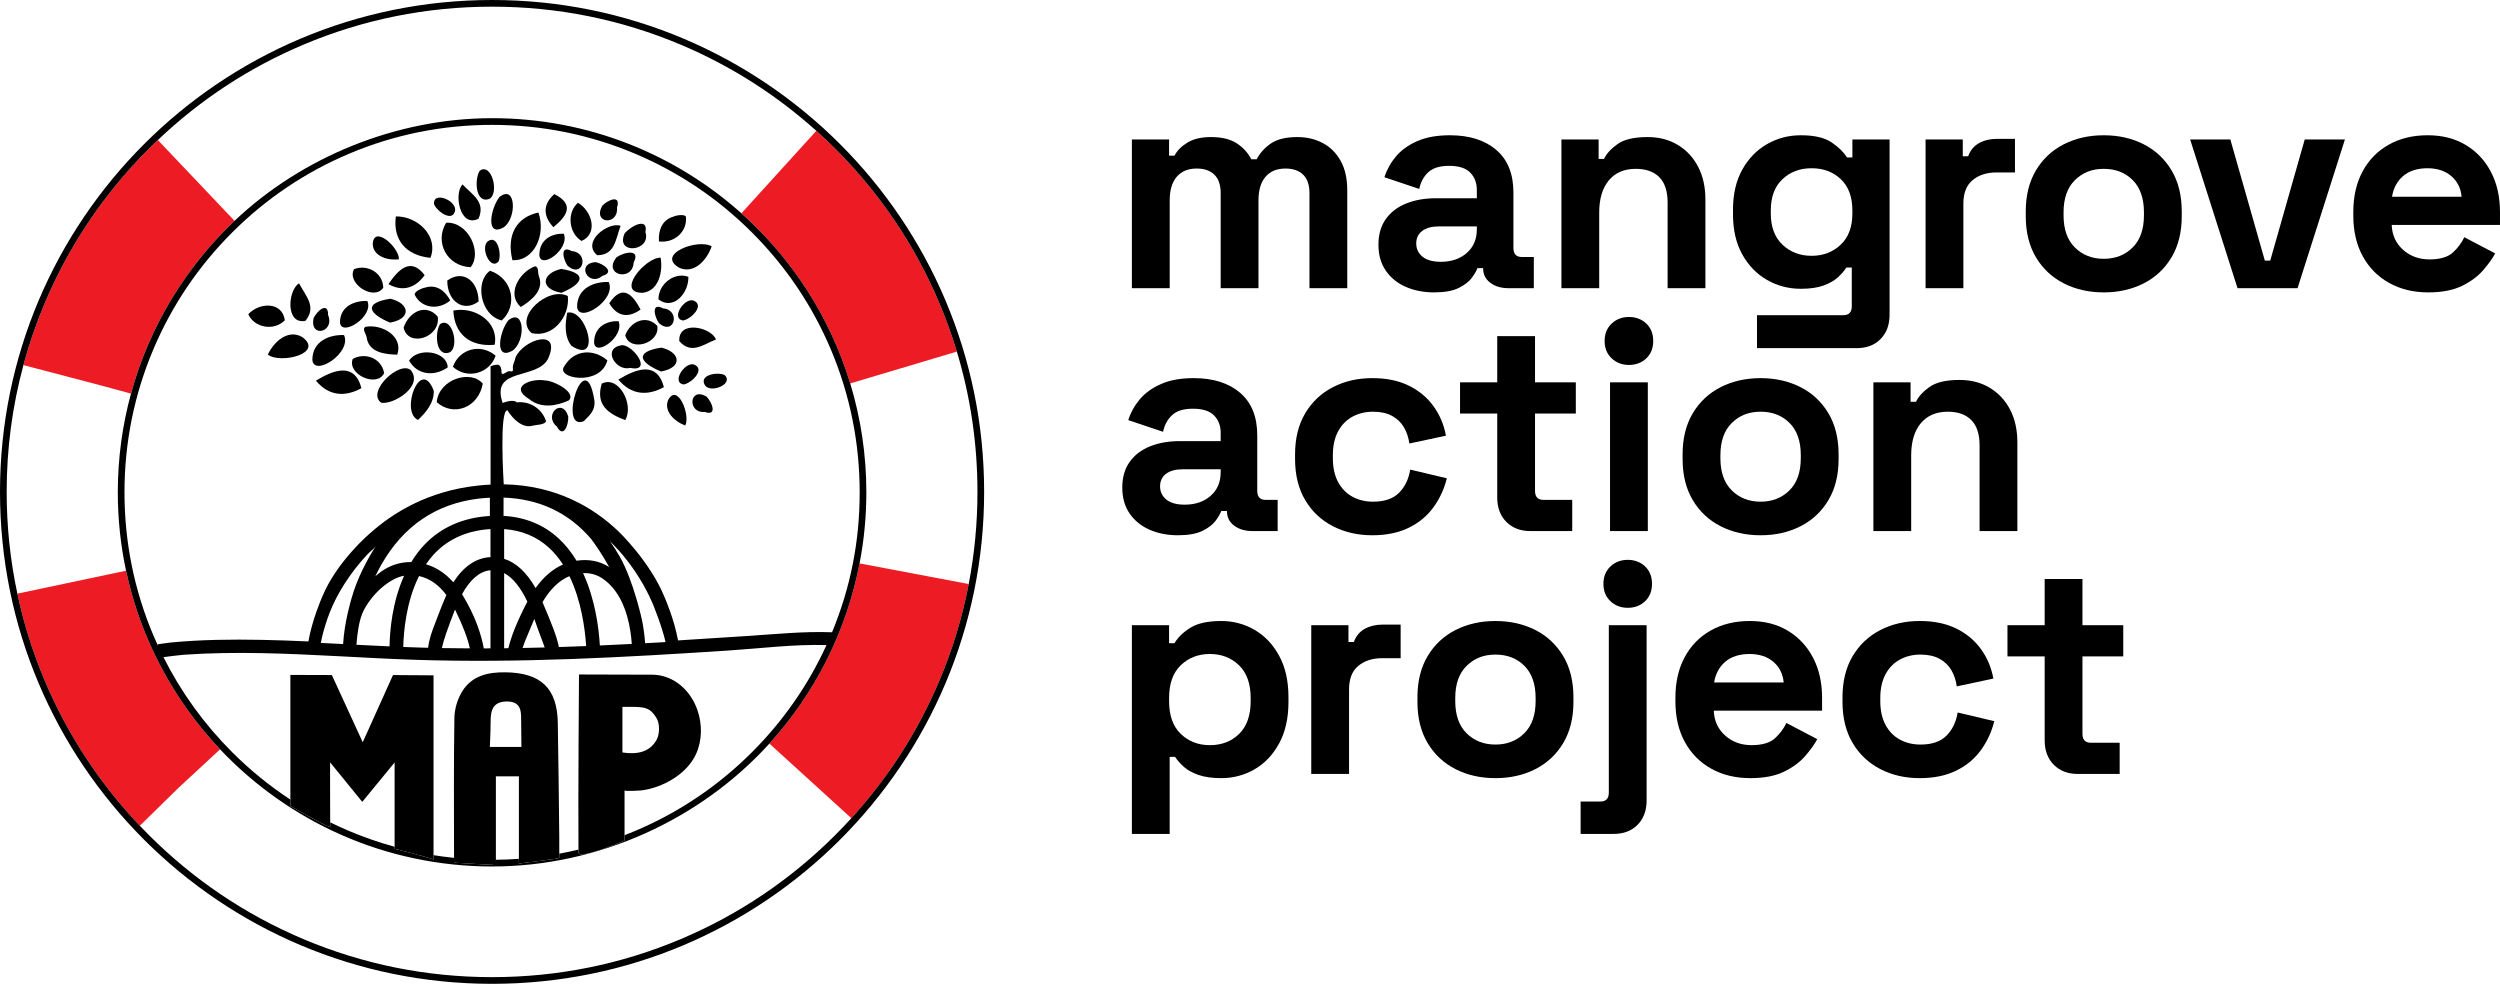 <?xml version="1.0" encoding="UTF-8"?>
<svg xmlns="http://www.w3.org/2000/svg" width="587" height="231" viewBox="0 0 587 231" fill="none">
  <g clip-path="url(#clip0_2_2112)">
    <path d="M180.652 174.597L199.896 192.113C208.582 182.571 215.519 171.742 220.551 159.849C223.662 152.496 225.961 144.902 227.454 137.132L201.826 132.287C198.729 148.386 191.242 162.925 180.651 174.599L180.652 174.597Z" fill="#ED1C24"></path>
    <path d="M51.672 175.941C40.808 164.454 33.014 150.037 29.595 134L4.079 139.388C5.57 146.374 7.716 153.21 10.524 159.849C15.871 172.487 23.37 183.924 32.833 193.888L41.916 184.981L51.67 175.941H51.672Z" fill="#ED1C24"></path>
    <path d="M199.63 90.027L224.667 82.555C223.502 78.698 222.134 74.893 220.551 71.153C214.81 57.586 206.593 45.402 196.126 34.937C195.022 33.833 193.895 32.762 192.754 31.708L184.005 41.333L192.751 31.705C192.393 31.375 192.034 31.045 191.671 30.719L174.081 50.086C185.932 60.678 194.892 74.433 199.632 90.027H199.63Z" fill="#ED1C24"></path>
    <path d="M30.755 92.421C35.044 76.706 43.584 62.745 55.07 51.853L37.061 32.88C36.349 33.557 35.644 34.241 34.948 34.937C24.48 45.4 16.264 57.585 10.524 71.153C8.509 75.916 6.839 80.781 5.5 85.728L23.841 90.546L30.755 92.421Z" fill="#ED1C24"></path>
    <path d="M121.833 202.801V202.77C121.731 202.791 121.723 202.801 121.833 202.801Z" fill="black"></path>
    <path d="M68.178 189.285V189.275C68.122 189.245 68.115 189.244 68.178 189.285Z" fill="black"></path>
    <path d="M101.795 201.815V201.895C101.909 201.895 101.899 201.865 101.795 201.815Z" fill="black"></path>
    <path d="M92.655 199.333V199.318C92.609 199.311 92.603 199.314 92.655 199.333Z" fill="black"></path>
    <path d="M174.081 50.086C158.537 36.197 138.027 27.747 115.538 27.747C93.05 27.747 70.825 36.914 55.072 51.853C43.586 62.745 35.047 76.706 30.757 92.421C28.741 99.806 27.659 107.576 27.659 115.6C27.659 121.911 28.331 128.066 29.595 133.999C33.014 150.035 40.808 164.452 51.672 175.939C67.693 192.878 90.379 203.45 115.538 203.45C140.697 203.45 164.574 192.319 180.652 174.596C191.244 162.921 198.731 148.383 201.828 132.284C202.867 126.88 203.419 121.305 203.419 115.6C203.419 106.704 202.092 98.119 199.632 90.027C194.894 74.433 185.933 60.678 174.081 50.086ZM176.569 176.611C168.641 184.536 159.411 190.757 149.134 195.103C148.307 195.454 147.474 195.785 146.639 196.108V197.304C148.094 196.792 135.851 202.14 135.83 200.149C135.828 199.934 135.827 199.712 135.823 199.486C134.332 199.845 132.83 200.165 131.319 200.444C131.319 200.807 131.319 201.13 131.319 201.378C132.142 201.581 122.792 202.579 121.834 202.768V202.8C121.723 202.8 121.731 202.787 121.834 202.768V201.656C120.047 201.784 118.248 201.854 116.443 201.871L116.474 203.121C116.474 203.121 106.129 202.541 106.608 202.541C106.608 202.173 106.608 201.798 106.608 201.427C104.995 201.262 103.391 201.048 101.795 200.793V201.814C101.9 201.864 101.91 201.894 101.795 201.894V201.814C100.927 201.392 93.244 199.404 92.657 199.316V199.332C92.605 199.312 92.61 199.309 92.657 199.316V198.818C89.021 197.82 85.445 196.584 81.943 195.103C80.449 194.472 78.981 193.796 77.531 193.085C77.534 193.465 77.538 193.819 77.543 194.133C77.55 194.617 68.861 189.629 68.181 189.273V189.283C68.117 189.243 68.123 189.243 68.181 189.273V187.747C63.283 184.529 58.709 180.811 54.507 176.609C47.922 170.025 42.515 162.538 38.379 154.301C39.407 154.163 42.022 153.815 43.176 153.734C49.273 153.31 55.388 153.241 61.496 153.357C73.489 153.586 85.455 154.527 97.442 154.921C122.034 155.73 146.626 154.341 171.16 152.734C178.578 152.248 186.403 151.24 194.06 151.465C189.778 160.826 183.906 169.276 176.57 176.609L176.569 176.611ZM112.3 117.084C113.147 116.987 114.043 116.914 115.024 116.86V121.147C108.808 121.519 103.683 123.746 99.781 127.769C98.587 129.005 97.51 130.423 96.566 131.975C94.531 131.949 92.576 132.423 90.775 133.41C89.85 133.92 88.959 134.564 88.112 135.337C88.546 134.417 89.006 133.525 89.492 132.667C94.645 123.553 102.318 118.311 112.298 117.087V117.082L112.3 117.084ZM98.385 135.266C98.517 135.293 98.635 135.321 98.753 135.351C101.045 135.93 103.082 137.397 104.808 139.714L103.747 142.236C101.844 147.249 100.925 149.093 100.514 152.094C99.976 152.08 99.436 152.071 98.897 152.055C97.493 152.016 96.09 151.963 94.685 151.908C94.772 148.337 95.361 141.29 98.385 135.264V135.266ZM91.463 151.771C88.874 151.654 86.287 151.526 83.698 151.391C83.776 150.106 83.936 148.81 84.135 147.596C84.337 146.378 84.615 145.172 85.077 144.028C85.537 142.891 86.222 141.835 86.95 140.867C88.376 138.966 90.195 137.265 92.261 136.144L92.376 136.083C93.189 135.637 94.015 135.339 94.881 135.182C92.114 141.339 91.534 147.95 91.463 151.771ZM106.838 143.113C108.826 147.223 109.827 149.96 110.324 152.236C108.136 152.227 105.947 152.21 103.759 152.17C104.113 150.393 104.985 147.905 106.838 143.113ZM108.489 139.513C110.426 136 112.67 134.113 115.165 133.893V152.232C114.64 152.236 114.118 152.243 113.593 152.243C113.04 149.19 111.69 144.699 108.487 139.513H108.489ZM106.443 136.725C104.582 134.62 102.426 133.2 100.016 132.494C100.675 131.53 101.386 130.645 102.141 129.864C105.443 126.453 109.824 124.558 115.165 124.226V130.808C111.786 130.985 108.857 132.971 106.443 136.727V136.725ZM82.54 140.497C82.401 140.954 80.866 146.084 80.562 151.226C78.817 151.134 77.07 151.043 75.326 150.957C75.675 149.117 76.194 147.31 76.787 145.541C77.616 143.078 78.656 140.834 79.96 138.605C81.345 136.239 82.938 134.002 84.703 131.926C85.255 131.277 85.825 130.642 86.412 130.025C86.962 129.447 87.827 128.866 88.252 128.196C86.271 131.31 83.856 135.736 82.54 140.497ZM148.022 148.294C148.163 149.238 148.276 150.219 148.342 151.196C145.843 151.326 143.345 151.446 140.846 151.556C140.601 147.423 139.744 140.688 136.907 134.575C138.586 134.498 140.072 134.905 141.433 135.811C145.458 138.485 147.324 143.608 148.022 148.292V148.294ZM143.209 127.085C143.961 127.811 144.69 128.569 145.394 129.359C145.486 129.463 146.29 130.397 146.373 130.498C150.339 135.28 152.533 140.001 153.323 141.896C153.323 141.896 155.403 146.933 156.271 150.759C154.672 150.853 153.073 150.943 151.474 151.03C151.356 149.214 151.09 147.407 150.79 145.814C150.79 145.814 148.825 136.515 145.513 130.682C144.796 129.418 144.025 128.22 143.209 127.085ZM123.822 141.259C121.327 146.064 120.016 149.488 119.361 152.196C119.031 152.201 118.703 152.208 118.373 152.212V134.564C120.374 135.613 122.204 137.862 123.822 141.259ZM118.373 131.211V124.23C122.501 124.525 126.032 125.99 128.878 128.587C130.092 129.692 131.203 131.025 132.187 132.553C129.779 133.605 127.621 135.458 125.754 138.074C123.662 134.4 121.181 132.096 118.373 131.211ZM125.459 145.329C126.728 149.021 127.487 150.766 127.894 152.026C126.162 152.073 124.431 152.111 122.7 152.144C123.232 150.459 124.095 148.699 125.459 145.329ZM127.378 141.382C129.182 138.317 131.307 136.265 133.7 135.281C136.509 141.061 137.368 147.707 137.625 151.696C135.492 151.783 133.358 151.858 131.224 151.925C130.75 149.485 129.612 146.633 127.38 141.384L127.378 141.382ZM135.368 131.655C134.123 129.593 132.687 127.809 131.092 126.354C127.597 123.169 123.272 121.413 118.233 121.13V116.834C126.662 117.136 133.563 120.41 138.825 126.58C139.697 127.746 141.385 130.13 143.031 133.138C140.782 131.72 138.207 131.223 135.367 131.655H135.368ZM195.364 148.457C188.848 148.211 182.224 148.881 175.81 149.308C170.276 149.676 164.741 150.035 159.206 150.37C158.289 145.38 156.207 140.591 156.018 140.164C152.578 131.78 145.222 124.77 145.222 124.77C139.527 119.323 130.762 113.946 118.28 113.717C118.28 113.717 117.156 96.184 119.153 96.344C120.421 98.397 122.686 100.587 124.947 99.971C125.982 99.707 127.769 99.786 128.227 98.937C127.234 95.805 124.2 94.129 121.363 94.481C120.981 94.021 119.676 93.945 118.028 94.627C115.087 86.084 126.154 89.316 128.708 84.192C131.969 76.818 122.799 79.696 121.013 84.004C120.891 84.909 120.252 85.636 120.45 86.707C120.45 87.142 120.323 87.274 119.854 87.186C119.021 86.783 117.637 88.967 117.741 86.922C117.483 85.752 117.316 85.238 115.186 85.988V113.784C114.205 113.831 113.224 113.907 112.166 114.017C100.576 115.27 92.301 120.349 86.855 125.242C86.855 125.242 79.078 131.784 75.638 140.166C75.447 140.601 73.301 145.538 72.409 150.611C68.773 150.446 65.135 150.308 61.496 150.238C54.377 150.103 47.222 150.176 40.129 150.858C39.12 150.955 37.023 151.286 37.023 151.286L37.186 151.828C36.782 150.955 36.386 150.077 36.011 149.188C31.51 138.551 29.229 127.252 29.229 115.603C29.229 103.955 31.51 92.655 36.011 82.019C40.358 71.745 46.581 62.516 54.509 54.592C62.437 46.667 71.667 40.446 81.944 36.1C92.584 31.601 103.888 29.32 115.54 29.32C127.192 29.32 138.495 31.601 149.135 36.1C159.412 40.446 168.644 46.667 176.57 54.592C184.498 62.518 190.721 71.745 195.069 82.019C199.569 92.655 201.851 103.955 201.851 115.603C201.851 127.252 199.665 138.036 195.366 148.459L195.364 148.457Z" fill="black"></path>
    <path d="M115.538 0C51.728 0 0 51.711 0 115.501C0 179.291 51.728 231.002 115.538 231.002C179.348 231.002 231.076 179.291 231.076 115.501C231.076 51.711 179.347 0 115.538 0ZM220.551 159.847C215.519 171.74 208.582 182.571 199.896 192.111C198.673 193.453 197.416 194.772 196.126 196.061C185.66 206.526 173.471 214.741 159.9 220.478C145.85 226.419 130.925 229.431 115.538 229.431C100.151 229.431 85.226 226.419 71.176 220.478C57.605 214.74 45.416 206.524 34.948 196.061C34.231 195.345 33.528 194.619 32.831 193.887C23.369 183.922 15.87 172.485 10.522 159.847C7.713 153.208 5.567 146.373 4.077 139.386C2.413 131.593 1.566 123.61 1.566 115.499C1.566 105.333 2.891 95.37 5.499 85.726C6.838 80.779 8.506 75.914 10.522 71.151C16.262 57.585 24.48 45.4 34.946 34.935C35.643 34.239 36.347 33.555 37.059 32.878C47.043 23.391 58.504 15.875 71.174 10.518C85.224 4.577 100.149 1.566 115.536 1.566C130.923 1.566 145.848 4.577 159.898 10.518C171.587 15.462 182.248 22.245 191.669 30.717C192.032 31.044 192.391 31.372 192.749 31.703C192.749 31.703 192.753 31.707 192.754 31.707C193.895 32.76 195.022 33.831 196.126 34.935C206.594 45.398 214.812 57.583 220.551 71.151C222.132 74.892 223.501 78.696 224.667 82.553C227.878 93.178 229.506 104.213 229.506 115.499C229.506 122.829 228.814 130.053 227.454 137.128C225.961 144.901 223.66 152.495 220.551 159.845V159.847Z" fill="black"></path>
    <path d="M160.506 90.281C162.374 89.979 165.727 86.7 162.946 85.579C160.721 84.957 157.603 89.84 160.506 90.281Z" fill="black"></path>
    <path d="M161.635 65.003C158.515 63.785 154.622 66.534 154.598 70.283C158.032 72.965 161.709 68.933 161.635 65.003Z" fill="black"></path>
    <path d="M155.688 72.411C152.917 70.892 153.558 74.244 154.728 75.895C158.412 78.964 159.838 72.731 155.688 72.411Z" fill="black"></path>
    <path d="M160.372 75.256C162.241 74.954 165.593 71.675 162.812 70.554C160.588 69.933 157.469 74.815 160.372 75.256Z" fill="black"></path>
    <path d="M130.152 45.58C127.668 47.771 127.279 50.47 129.93 53.337C132.66 51.123 135.339 48.135 130.152 45.58Z" fill="black"></path>
    <path d="M154.332 76.516C151.823 73.823 148.047 75.395 146.807 78.71C147.814 82.742 154.99 80.712 154.332 76.516Z" fill="black"></path>
    <path d="M151.549 54.504C152.257 50.963 148.255 52.926 146.663 54.806C144.378 59.919 152.993 59.058 151.549 54.504Z" fill="black"></path>
    <path d="M144.871 48.731C145.862 45.65 142.779 46.853 141.397 48.323C139.077 52.596 145.255 53.02 144.871 48.731Z" fill="black"></path>
    <path d="M159.504 62.88C163.02 64.439 166.038 60.988 167.094 57.838C163.894 55.941 153.877 59.694 159.504 62.88Z" fill="black"></path>
    <path d="M136.545 56.578C140.522 54.867 139.02 49.543 135.707 47.622C133.111 49.798 133.431 54.667 136.545 56.578Z" fill="black"></path>
    <path d="M161.072 51.124C161.171 50.135 158.761 50.534 158.14 50.859C155.363 51.631 154.549 54.235 154.723 56.694C158.442 57.123 161.288 54.356 161.072 51.124Z" fill="black"></path>
    <path d="M145.229 75.407C142.621 75.305 139.501 76.594 139.49 80.422C139.745 83.954 146.708 79.011 145.229 75.407Z" fill="black"></path>
    <path d="M147.923 86.377C153.238 87.498 148.918 81.277 146.189 81.036C141.143 81.602 144.57 87.287 147.923 86.377Z" fill="black"></path>
    <path d="M135.502 72.043C135.834 76.141 144.843 70.403 142.928 66.215C139.558 66.093 135.512 67.595 135.502 72.043Z" fill="black"></path>
    <path d="M132.375 54.879C129.767 54.776 126.649 56.066 126.636 59.893C126.893 63.425 133.854 58.482 132.375 54.879Z" fill="black"></path>
    <path d="M141.428 64.781C144.46 63.943 141.789 61.936 139.844 61.551C135.123 61.895 138.174 67.47 141.428 64.781Z" fill="black"></path>
    <path d="M159.499 80.102C162.333 83.273 164.953 80.965 168.118 79.705C166.972 76.794 159.202 75.093 159.499 80.102Z" fill="black"></path>
    <path d="M144.78 60.398C141.358 64.552 148.534 66.336 148.797 61.586C150.467 58.446 146.644 59.096 144.78 60.398Z" fill="black"></path>
    <path d="M126.51 64.781C126.235 64.057 126.556 62.592 125.614 62.533C121.947 63.859 118.844 69.091 122.285 72.082V72.088C124.805 70.504 127.85 68.134 126.511 64.783L126.51 64.781Z" fill="black"></path>
    <path d="M131.795 68.752C136.841 66.678 138.157 64.141 131.755 63.146C127.232 64.182 126.616 67.817 131.795 68.752Z" fill="black"></path>
    <path d="M150.898 68.747C154.693 68.313 155.688 63.781 155.117 60.495C151.432 60.471 144.484 68.832 150.898 68.747Z" fill="black"></path>
    <path d="M134.175 81.206C141.381 85.835 137.691 72.272 133.174 73.43C132.708 75.98 132.434 78.945 134.175 81.206Z" fill="black"></path>
    <path d="M142.608 84.617C139.389 81.838 134.826 82.062 132.55 85.919C130.14 88.866 140.99 90.85 142.608 84.617Z" fill="black"></path>
    <path d="M134.252 58.958C131.481 57.439 132.121 60.791 133.292 62.441C136.976 65.51 138.402 59.277 134.252 58.958Z" fill="black"></path>
    <path d="M150.408 72.682C148.738 69.535 146.322 66.317 143.051 71.205C144.739 74.098 147.248 74.93 150.408 72.682Z" fill="black"></path>
    <path d="M140.226 59.93C144.399 59.876 144.498 56.312 145.71 53.033C142.852 51.961 136.433 56.807 140.226 59.93Z" fill="black"></path>
    <path d="M115.073 63.569C111.487 65.987 112.68 74.01 117.807 75.246C121.638 71.75 120.433 65.409 115.073 63.569Z" fill="black"></path>
    <path d="M106.337 86.118C109.631 89.139 114.904 87.776 116.378 83.527C112.909 80.543 107.886 81.857 106.337 86.118Z" fill="black"></path>
    <path d="M133.326 69.513C128.704 67.162 120.528 74.437 124.811 78.21C129.736 79.398 133.833 74.432 133.326 69.513Z" fill="black"></path>
    <path d="M119.346 75.215C117.314 77.735 115.946 84.719 120.266 82.381C123.49 80.26 123.252 72.116 119.346 75.215Z" fill="black"></path>
    <path d="M102.542 94.422C106.391 97.895 112.303 95.828 113.361 90.083C110.577 86.719 103.054 88.995 102.542 94.422Z" fill="black"></path>
    <path d="M80.771 78.669C77.4 78.549 73.355 80.049 73.344 84.497C73.676 88.595 82.686 82.857 80.771 78.669Z" fill="black"></path>
    <path d="M74.174 89.373C77.178 93.002 81.001 93.273 84.866 91.14C83.184 84.836 78.161 86.981 74.174 89.373Z" fill="black"></path>
    <path d="M98.149 98.6C99.996 96.847 101.931 94.643 101.846 91.753C98.755 83.576 93.864 96.724 98.149 98.6Z" fill="black"></path>
    <path d="M96.507 86.974C93.951 84.466 85.896 91.983 89.511 94.558C92.299 95.089 99.429 90.779 96.507 86.974Z" fill="black"></path>
    <path d="M71.723 75.332C74.388 72.005 71.839 69.618 70.221 66.532C67.583 68.088 66.962 76.291 71.723 75.332Z" fill="black"></path>
    <path d="M90.197 87.625C89.591 84.015 85.634 82.682 82.818 84.28C81.462 87.873 88.464 91.109 90.197 87.625Z" fill="black"></path>
    <path d="M120.316 61.093C125.518 61.332 128.232 54.962 126.421 49.897C121.282 51.008 118.863 55.149 120.316 61.093Z" fill="black"></path>
    <path d="M156.856 93.981C155.82 96.651 158.497 99.039 160.89 99.912C162.194 97.489 159.034 89.72 156.856 93.981Z" fill="black"></path>
    <path d="M155.258 81.621C148.856 82.616 150.17 85.153 155.218 87.228C160.397 86.294 159.781 82.659 155.258 81.621Z" fill="black"></path>
    <path d="M165.599 90.574C167.118 92.364 172.327 90.091 170.144 88.061C168.427 87.234 163.882 88.049 165.599 90.574Z" fill="black"></path>
    <path d="M127.999 89.331H128.004C124.612 88.741 119.472 90.82 124.216 93.683C126.987 95.967 130.612 95.377 133.575 94.002C135.385 92.122 129.977 89.349 127.999 89.331Z" fill="black"></path>
    <path d="M145.194 89.126C148.198 92.754 152.021 93.027 155.886 90.892C154.203 84.588 149.18 86.733 145.194 89.126Z" fill="black"></path>
    <path d="M130.765 100.157C132.26 103.009 133.519 99.855 133.43 97.807C132.005 93.141 127.482 97.512 130.765 100.157Z" fill="black"></path>
    <path d="M137.063 98.897C138.478 97.481 139.844 96.342 139.565 94.039C137.405 80.217 130.84 101.459 137.063 98.897Z" fill="black"></path>
    <path d="M141.282 90.085C139.815 95.028 142.725 97.112 146.805 98.643C148.965 94.936 145.182 88.017 141.282 90.085Z" fill="black"></path>
    <path d="M165.467 96.722C168.431 97.777 167.297 94.57 165.894 93.126C161.795 90.687 161.321 97.073 165.467 96.722Z" fill="black"></path>
    <path d="M70.968 79.141C67.649 77.186 64.274 80.259 62.882 83.267C65.852 85.525 76.215 82.958 70.968 79.141Z" fill="black"></path>
    <path d="M99.8 67.536C99.108 67.614 96.866 68.615 97.467 69.393C98.962 72.238 102.799 72.986 105.714 70.556C104.585 68.386 102.542 66.643 99.8 67.536Z" fill="black"></path>
    <path d="M91.204 66.715C94.614 68.614 97.541 67.582 99.707 64.618C96.388 60.157 93.374 63.509 91.204 66.715Z" fill="black"></path>
    <path d="M104.761 52.292C102.007 56.745 104.851 62.498 110.492 62.738C113.296 59.393 110.018 52.02 104.761 52.292Z" fill="black"></path>
    <path d="M102.78 74.359C100.108 71.188 96.087 73.038 94.765 76.938C95.836 81.682 103.478 79.295 102.78 74.359Z" fill="black"></path>
    <path d="M105.016 65.878C105.016 70.839 108.898 73.413 112.385 70.773C112.263 65.716 108.562 63.28 105.016 65.878Z" fill="black"></path>
    <path d="M118.194 53.424C121.419 51.303 121.181 43.159 117.274 46.257C115.243 48.778 113.875 55.762 118.194 53.424Z" fill="black"></path>
    <path d="M114.422 56.758C112.781 58.434 115.271 63.684 117.104 61.315C117.802 59.494 116.76 54.84 114.422 56.758Z" fill="black"></path>
    <path d="M114.877 46.709C117.292 45.48 115.483 38.113 112.659 40.073C111.373 41.911 111.541 47.903 114.877 46.709Z" fill="black"></path>
    <path d="M91.64 70.144C85.238 71.139 86.552 73.677 91.6 75.751C96.779 74.817 96.163 71.182 91.64 70.144Z" fill="black"></path>
    <path d="M85.762 76.751C84.976 77.294 85.966 78.391 86.077 79.162C86.549 82.76 90.331 83.218 93.277 83.272C94.802 78.896 89.575 75.99 85.762 76.751Z" fill="black"></path>
    <path d="M105.126 86.262C104.957 82.394 98.078 81.465 96.057 84.683C97.972 88.064 101.953 88.474 105.126 86.262Z" fill="black"></path>
    <path d="M89.995 67.556C89.872 63.894 86.127 62.014 83.127 63.198C81.309 66.565 87.818 70.762 89.995 67.556Z" fill="black"></path>
    <path d="M86.245 70.663C83.33 70.561 79.836 71.858 79.826 75.702C80.111 79.247 87.898 74.286 86.245 70.663Z" fill="black"></path>
    <path d="M103.339 76.107C102.052 77.945 102.221 83.937 105.556 82.742C107.971 81.513 106.162 74.147 103.339 76.107Z" fill="black"></path>
    <path d="M93.664 60.889C93.802 58.119 87.653 52.593 87.516 57.411C87.725 60.28 91.145 61.199 93.664 60.889Z" fill="black"></path>
    <path d="M77.044 73.996C77.062 70.752 74.492 72.885 73.615 74.725C72.693 79.524 78.689 77.954 77.044 73.996Z" fill="black"></path>
    <path d="M66.878 75.201C66.284 70.783 60.93 70.945 58.299 73.777C59.673 76.929 64.305 77.834 66.878 75.201Z" fill="black"></path>
    <path d="M112.364 51.345C114.054 47.394 110.97 45.816 108.6 43.303C106.471 45.546 108.039 53.608 112.364 51.345Z" fill="black"></path>
    <path d="M116.139 80.953C117.198 75.673 111.558 71.882 106.442 72.923C106.68 78.355 110.242 81.489 116.139 80.953Z" fill="black"></path>
    <path d="M101.063 60.541C103.038 55.55 98.163 50.755 92.949 50.808C92.223 56.193 95.171 59.95 101.063 60.541Z" fill="black"></path>
    <path d="M106.877 49.303C106.957 46.92 101.658 44.879 101.903 47.91C102.61 49.725 106.454 52.364 106.877 49.303Z" fill="black"></path>
    <path d="M92.273 158.502L85.172 174.281L77.921 158.502C77.921 158.502 70.247 158.471 68.179 158.471V189.275C68.86 189.631 77.548 194.619 77.541 194.135C77.538 193.819 77.532 193.465 77.529 193.086C77.486 188.313 77.508 179.003 77.508 179.003L85.061 188.277L92.655 179.024V199.319C93.242 199.41 100.925 201.395 101.794 201.817V158.57C98.79 158.57 92.273 158.504 92.273 158.504V158.502Z" fill="black"></path>
    <path d="M68.178 189.285V189.275C68.122 189.245 68.115 189.244 68.178 189.285Z" fill="black"></path>
    <path d="M101.795 201.815V201.895C101.909 201.895 101.899 201.865 101.795 201.815Z" fill="black"></path>
    <path d="M92.655 199.333V199.318C92.609 199.311 92.603 199.314 92.655 199.333Z" fill="black"></path>
    <path d="M131.317 196.619C131.208 187.635 131.135 178.649 130.97 169.664C130.819 161.545 126.963 157.974 118.705 157.858C114.548 157.799 110.8 158.66 108.529 162.331C107.428 164.112 106.726 166.436 106.692 168.529C106.518 178.834 106.601 190.776 106.608 201.428C106.608 201.8 106.608 202.175 106.608 202.543C106.129 202.543 116.474 203.122 116.474 203.122L116.443 201.873L116.432 201.46V182.275H121.834V202.77C122.794 202.579 132.142 201.583 131.319 201.38C131.319 201.132 131.319 200.809 131.319 200.446C131.323 199.233 131.328 197.563 131.316 196.62L131.317 196.619ZM115.01 175.38C115.01 175.38 115.198 171.987 115.198 169.35C115.198 166.714 115.766 164.709 119.064 164.709C122.363 164.709 122.363 167.103 122.363 168.913C122.363 170.723 122.431 175.38 122.431 175.38H115.01Z" fill="black"></path>
    <path d="M121.833 202.799V202.768C121.731 202.789 121.723 202.799 121.833 202.799Z" fill="black"></path>
    <path d="M150.522 185.6C155.589 184.986 161.341 181.756 163.473 176.949C164.897 173.742 164.897 169.977 163.743 166.688C162.975 164.502 161.678 162.491 159.907 160.988C158.11 159.462 155.853 158.512 153.488 158.42L135.95 158.368C135.95 158.368 135.721 187.386 135.827 199.484C135.828 199.71 135.83 199.934 135.833 200.147C135.854 202.137 148.097 196.79 146.642 197.302V185.578C146.642 185.831 150.184 185.64 150.526 185.6H150.522ZM146.145 165.967C151.087 165.967 152.467 165.763 154.196 168.694C154.94 169.954 154.901 172.337 154.191 173.657C152.627 176.564 149.684 177.222 146.144 176.677V165.967H146.145Z" fill="black"></path>
    <path d="M265.765 67.668V32.745H274.499V36.548H275.766C276.376 35.374 277.386 34.354 278.794 33.486C280.203 32.618 282.059 32.182 284.359 32.182C286.847 32.182 288.842 32.665 290.346 33.626C291.848 34.588 292.999 35.845 293.798 37.393H295.065C295.864 35.892 296.991 34.647 298.446 33.661C299.901 32.675 301.967 32.182 304.644 32.182C306.803 32.182 308.765 32.641 310.525 33.555C312.288 34.47 313.696 35.855 314.751 37.709C315.809 39.564 316.337 41.897 316.337 44.714V67.668H307.462V45.348C307.462 43.425 306.969 41.98 305.983 41.017C304.997 40.056 303.611 39.573 301.828 39.573C299.809 39.573 298.246 40.219 297.145 41.51C296.041 42.801 295.491 44.643 295.491 47.037V67.666H286.616V45.346C286.616 43.423 286.123 41.979 285.137 41.015C284.151 40.054 282.767 39.571 280.982 39.571C278.963 39.571 277.402 40.217 276.299 41.508C275.195 42.8 274.645 44.641 274.645 47.035V67.664H265.771L265.765 67.668Z" fill="black"></path>
    <path d="M336.759 68.653C334.269 68.653 332.04 68.219 330.067 67.352C328.095 66.484 326.534 65.217 325.384 63.549C324.233 61.882 323.658 59.852 323.658 57.458C323.658 55.064 324.233 53.058 325.384 51.438C326.534 49.819 328.131 48.599 330.173 47.778C332.217 46.957 334.55 46.545 337.181 46.545H346.76V44.574C346.76 42.932 346.242 41.581 345.211 40.526C344.178 39.471 342.535 38.941 340.28 38.941C338.025 38.941 336.429 39.446 335.349 40.455C334.267 41.465 333.564 42.767 333.236 44.362L325.065 41.616C325.629 39.833 326.532 38.202 327.777 36.723C329.02 35.244 330.689 34.048 332.777 33.132C334.866 32.217 337.413 31.759 340.419 31.759C345.02 31.759 348.659 32.91 351.335 35.209C354.011 37.511 355.351 40.842 355.351 45.207V58.232C355.351 59.64 356.009 60.344 357.323 60.344H360.141V67.668H354.226C352.488 67.668 351.055 67.246 349.929 66.4C348.802 65.555 348.237 64.429 348.237 63.021V62.95H346.9C346.713 63.514 346.289 64.253 345.633 65.168C344.975 66.083 343.942 66.893 342.534 67.596C341.126 68.301 339.198 68.652 336.759 68.652V68.653ZM338.308 61.471C340.796 61.471 342.825 60.778 344.4 59.395C345.973 58.012 346.76 56.168 346.76 53.867V53.162H337.814C336.17 53.162 334.88 53.514 333.941 54.217C333 54.922 332.533 55.908 332.533 57.175C332.533 58.442 333.026 59.477 334.01 60.273C334.996 61.072 336.429 61.471 338.308 61.471Z" fill="black"></path>
    <path d="M366.621 67.668V32.745H375.355V37.322H376.622C377.187 36.102 378.242 34.94 379.791 33.836C381.34 32.734 383.689 32.182 386.833 32.182C389.558 32.182 391.942 32.805 393.984 34.048C396.027 35.293 397.611 37.006 398.738 39.188C399.864 41.371 400.429 43.917 400.429 46.827V67.668H391.554V47.53C391.554 44.902 390.909 42.93 389.617 41.616C388.325 40.302 386.483 39.644 384.088 39.644C381.364 39.644 379.253 40.548 377.749 42.355C376.246 44.162 375.495 46.686 375.495 49.925V67.668H366.621Z" fill="black"></path>
    <path d="M406.908 50.347V49.22C406.908 45.559 407.636 42.426 409.091 39.821C410.546 37.216 412.484 35.221 414.902 33.836C417.319 32.453 419.962 31.759 422.825 31.759C426.018 31.759 428.435 32.323 430.079 33.449C431.724 34.576 432.922 35.751 433.672 36.969H434.939V32.745H443.673V73.864C443.673 76.258 442.968 78.17 441.56 79.602C440.151 81.034 438.273 81.749 435.925 81.749H412.541V74.005H432.826C434.139 74.005 434.798 73.3 434.798 71.892V62.809H433.531C433.062 63.561 432.404 64.323 431.559 65.099C430.713 65.873 429.586 66.519 428.178 67.034C426.77 67.551 424.983 67.808 422.825 67.808C419.96 67.808 417.319 67.115 414.902 65.732C412.484 64.349 410.546 62.353 409.091 59.747C407.636 57.142 406.908 54.009 406.908 50.347ZM425.362 60.063C428.084 60.063 430.362 59.195 432.192 57.458C434.024 55.722 434.939 53.282 434.939 50.135V49.43C434.939 46.238 434.035 43.787 432.227 42.072C430.418 40.359 428.129 39.502 425.36 39.502C422.591 39.502 420.359 40.359 418.528 42.072C416.696 43.786 415.781 46.238 415.781 49.43V50.135C415.781 53.28 416.696 55.722 418.528 57.458C420.359 59.195 422.638 60.063 425.36 60.063H425.362Z" fill="black"></path>
    <path d="M452.125 67.668V32.745H460.859V36.688H462.126C462.642 35.281 463.499 34.248 464.696 33.59C465.894 32.934 467.29 32.604 468.887 32.604H473.113V40.489H468.747C466.493 40.489 464.637 41.088 463.182 42.286C461.727 43.484 460.999 45.325 460.999 47.812V67.668H452.125Z" fill="black"></path>
    <path d="M493.961 68.653C490.485 68.653 487.363 67.949 484.592 66.541C481.821 65.133 479.638 63.09 478.043 60.416C476.447 57.741 475.648 54.525 475.648 50.77V49.644C475.648 45.889 476.447 42.673 478.043 39.998C479.638 37.324 481.822 35.281 484.592 33.873C487.363 32.465 490.485 31.761 493.961 31.761C497.437 31.761 500.557 32.465 503.328 33.873C506.099 35.281 508.282 37.324 509.879 39.998C511.475 42.673 512.274 45.889 512.274 49.644V50.77C512.274 54.526 511.473 57.741 509.879 60.416C508.284 63.09 506.099 65.133 503.328 66.541C500.557 67.949 497.435 68.653 493.961 68.653ZM493.961 60.768C496.683 60.768 498.937 59.888 500.722 58.128C502.507 56.368 503.398 53.844 503.398 50.559V49.854C503.398 46.568 502.517 44.046 500.757 42.284C498.996 40.524 496.73 39.644 493.961 39.644C491.191 39.644 488.983 40.524 487.2 42.284C485.415 44.044 484.524 46.568 484.524 49.854V50.559C484.524 53.844 485.415 56.368 487.2 58.128C488.985 59.888 491.238 60.768 493.961 60.768Z" fill="black"></path>
    <path d="M525.374 67.668L514.246 32.745H523.684L531.784 61.19H533.052L541.151 32.745H550.59L539.462 67.668H525.375H525.374Z" fill="black"></path>
    <path d="M570.167 68.653C566.691 68.653 563.628 67.914 560.975 66.435C558.322 64.956 556.255 62.868 554.776 60.169C553.297 57.47 552.557 54.29 552.557 50.628V49.782C552.557 46.122 553.285 42.942 554.74 40.243C556.195 37.544 558.237 35.456 560.869 33.977C563.498 32.498 566.548 31.759 570.024 31.759C573.5 31.759 576.433 32.522 578.968 34.048C581.503 35.574 583.475 37.686 584.883 40.385C586.292 43.084 586.996 46.217 586.996 49.784V52.811H561.57C561.664 55.205 562.556 57.154 564.246 58.656C565.937 60.159 568.001 60.909 570.444 60.909C572.887 60.909 574.764 60.369 575.938 59.289C577.11 58.209 578.004 57.014 578.614 55.698L585.868 59.501C585.21 60.723 584.26 62.047 583.015 63.479C581.77 64.911 580.116 66.131 578.049 67.14C575.981 68.148 573.354 68.653 570.161 68.653H570.167ZM561.643 46.193H577.983C577.796 44.176 576.985 42.557 575.554 41.335C574.122 40.114 572.255 39.504 569.955 39.504C567.654 39.504 565.659 40.114 564.251 41.335C562.843 42.557 561.973 44.176 561.645 46.193H561.643Z" fill="black"></path>
    <path d="M276.612 125.679C274.122 125.679 271.893 125.245 269.92 124.377C267.948 123.509 266.387 122.242 265.238 120.574C264.086 118.908 263.512 116.877 263.512 114.484C263.512 112.09 264.086 110.084 265.238 108.464C266.387 106.845 267.984 105.625 270.026 104.803C272.07 103.982 274.403 103.571 277.034 103.571H286.613V101.599C286.613 99.957 286.096 98.607 285.064 97.552C284.031 96.496 282.389 95.967 280.133 95.967C277.878 95.967 276.282 96.472 275.202 97.48C274.12 98.491 273.417 99.792 273.089 101.388L264.918 98.642C265.482 96.859 266.385 95.228 267.63 93.749C268.873 92.27 270.542 91.074 272.631 90.157C274.719 89.243 277.267 88.784 280.272 88.784C284.873 88.784 288.513 89.935 291.188 92.235C293.864 94.537 295.204 97.868 295.204 102.233V115.258C295.204 116.666 295.862 117.37 297.177 117.37H299.995V124.693H294.079C292.341 124.693 290.909 124.271 289.782 123.426C288.655 122.581 288.091 121.454 288.091 120.047V119.976H286.754C286.566 120.54 286.143 121.279 285.486 122.194C284.828 123.109 283.795 123.919 282.387 124.622C280.979 125.327 279.052 125.677 276.612 125.677V125.679ZM278.161 118.497C280.649 118.497 282.679 117.804 284.253 116.421C285.827 115.037 286.613 113.194 286.613 110.892V110.188H277.668C276.023 110.188 274.733 110.54 273.794 111.243C272.853 111.948 272.386 112.934 272.386 114.201C272.386 115.468 272.879 116.502 273.863 117.299C274.85 118.097 276.282 118.497 278.161 118.497Z" fill="black"></path>
    <path d="M322.179 125.679C318.799 125.679 315.736 124.974 312.987 123.567C310.24 122.159 308.068 120.116 306.473 117.441C304.877 114.767 304.078 111.528 304.078 107.725V106.739C304.078 102.936 304.877 99.699 306.473 97.022C308.068 94.347 310.24 92.305 312.987 90.897C315.734 89.489 318.797 88.784 322.179 88.784C325.561 88.784 328.378 89.371 330.772 90.544C333.166 91.718 335.104 93.327 336.583 95.368C338.061 97.409 339.035 99.721 339.506 102.302L330.913 104.134C330.725 102.726 330.302 101.459 329.645 100.331C328.987 99.204 328.06 98.314 326.864 97.656C325.666 97 324.176 96.67 322.391 96.67C320.606 96.67 318.998 97.057 317.568 97.833C316.135 98.607 315.008 99.758 314.187 101.283C313.364 102.809 312.954 104.675 312.954 106.881V107.586C312.954 109.792 313.364 111.66 314.187 113.184C315.008 114.709 316.135 115.858 317.568 116.634C318.998 117.408 320.606 117.795 322.391 117.795C325.067 117.795 327.098 117.103 328.484 115.72C329.867 114.336 330.748 112.515 331.125 110.262L339.717 112.304C339.106 114.793 338.063 117.056 336.583 119.099C335.104 121.14 333.166 122.749 330.772 123.921C328.378 125.094 325.513 125.681 322.179 125.681V125.679Z" fill="black"></path>
    <path d="M359.298 124.693C356.997 124.693 355.129 123.978 353.698 122.546C352.266 121.114 351.55 119.201 351.55 116.808V97.093H342.817V89.77H351.55V78.927H360.424V89.77H370.003V97.093H360.424V115.26C360.424 116.667 361.082 117.372 362.397 117.372H369.158V124.695H359.298V124.693Z" fill="black"></path>
    <path d="M382.47 85.688C380.874 85.688 379.524 85.172 378.421 84.14C377.317 83.109 376.766 81.746 376.766 80.055C376.766 78.365 377.319 77.006 378.421 75.973C379.524 74.94 380.873 74.425 382.47 74.425C384.067 74.425 385.476 74.942 386.556 75.973C387.636 77.006 388.176 78.367 388.176 80.055C388.176 81.744 387.636 83.109 386.556 84.14C385.476 85.172 384.114 85.688 382.47 85.688ZM378.034 124.695V89.772H386.908V124.695H378.034Z" fill="black"></path>
    <path d="M413.388 125.679C409.912 125.679 406.79 124.975 404.019 123.567C401.248 122.159 399.066 120.116 397.47 117.441C395.874 114.767 395.076 111.55 395.076 107.796V106.67C395.076 102.915 395.874 99.699 397.47 97.024C399.066 94.349 401.25 92.306 404.019 90.899C406.79 89.491 409.912 88.786 413.388 88.786C416.864 88.786 419.985 89.491 422.756 90.899C425.527 92.306 427.709 94.349 429.307 97.024C430.902 99.699 431.701 102.915 431.701 106.67V107.796C431.701 111.552 430.901 114.767 429.307 117.441C427.711 120.116 425.527 122.159 422.756 123.567C419.985 124.975 416.863 125.679 413.388 125.679ZM413.388 117.794C416.111 117.794 418.365 116.914 420.149 115.154C421.934 113.394 422.825 110.87 422.825 107.584V106.88C422.825 103.594 421.945 101.072 420.184 99.31C418.424 97.55 416.158 96.67 413.388 96.67C410.619 96.67 408.41 97.55 406.627 99.31C404.842 101.07 403.952 103.594 403.952 106.88V107.584C403.952 110.87 404.842 113.394 406.627 115.154C408.412 116.914 410.666 117.794 413.388 117.794Z" fill="black"></path>
    <path d="M439.872 124.693V89.77H448.605V94.347H449.873C450.437 93.127 451.493 91.966 453.042 90.862C454.59 89.76 456.94 89.208 460.084 89.208C462.808 89.208 465.192 89.831 467.234 91.074C469.278 92.318 470.861 94.032 471.988 96.213C473.115 98.397 473.679 100.943 473.679 103.852V124.693H464.805V104.555C464.805 101.927 464.159 99.956 462.867 98.642C461.575 97.328 459.733 96.67 457.339 96.67C454.615 96.67 452.503 97.574 451 99.381C449.496 101.188 448.746 103.712 448.746 106.951V124.693H439.872Z" fill="black"></path>
    <path d="M265.765 195.803V146.798H274.499V151.023H275.766C276.565 149.662 277.808 148.454 279.499 147.397C281.191 146.34 283.609 145.812 286.755 145.812C289.573 145.812 292.178 146.505 294.572 147.89C296.967 149.275 298.892 151.304 300.347 153.98C301.802 156.655 302.531 159.894 302.531 163.697V164.823C302.531 168.626 301.802 171.864 300.347 174.54C298.892 177.215 296.967 179.247 294.572 180.631C292.178 182.014 289.572 182.707 286.755 182.707C284.642 182.707 282.87 182.46 281.437 181.967C280.005 181.474 278.855 180.841 277.987 180.067C277.117 179.293 276.426 178.506 275.909 177.708H274.641V195.803H265.767H265.765ZM284.078 174.962C286.849 174.962 289.138 174.082 290.945 172.322C292.753 170.562 293.657 167.991 293.657 164.612V163.907C293.657 160.528 292.74 157.957 290.91 156.197C289.079 154.437 286.801 153.557 284.08 153.557C281.359 153.557 279.079 154.437 277.247 156.197C275.416 157.957 274.501 160.528 274.501 163.907V164.612C274.501 167.991 275.416 170.562 277.247 172.322C279.079 174.082 281.357 174.962 284.08 174.962H284.078Z" fill="black"></path>
    <path d="M307.883 181.721V146.798H316.616V150.741H317.884C318.399 149.334 319.257 148.301 320.453 147.643C321.651 146.987 323.047 146.657 324.645 146.657H328.871V154.543H324.504C322.25 154.543 320.394 155.141 318.939 156.339C317.484 157.537 316.757 159.378 316.757 161.866V181.721H307.883Z" fill="black"></path>
    <path d="M351.128 182.707C347.652 182.707 344.53 182.002 341.759 180.594C338.988 179.187 336.806 177.144 335.21 174.469C333.614 171.794 332.816 168.578 332.816 164.823V163.697C332.816 159.943 333.614 156.726 335.21 154.052C336.806 151.377 338.99 149.334 341.759 147.926C344.53 146.518 347.652 145.814 351.128 145.814C354.604 145.814 357.725 146.518 360.496 147.926C363.267 149.334 365.449 151.377 367.047 154.052C368.642 156.726 369.441 159.943 369.441 163.697V164.823C369.441 168.58 368.641 171.794 367.047 174.469C365.451 177.144 363.267 179.187 360.496 180.594C357.725 182.002 354.603 182.707 351.128 182.707ZM351.128 174.821C353.851 174.821 356.105 173.941 357.889 172.181C359.674 170.421 360.565 167.897 360.565 164.612V163.907C360.565 160.621 359.685 158.099 357.924 156.337C356.164 154.577 353.898 153.697 351.128 153.697C348.359 153.697 346.15 154.577 344.367 156.337C342.582 158.098 341.692 160.621 341.692 163.907V164.612C341.692 167.897 342.582 170.421 344.367 172.181C346.152 173.941 348.406 174.821 351.128 174.821Z" fill="black"></path>
    <path d="M371.13 195.803V188.199H375.778C377.091 188.199 377.751 187.494 377.751 186.086V146.798H386.625V187.917C386.625 190.311 385.92 192.224 384.512 193.656C383.104 195.088 381.225 195.803 378.878 195.803H371.13ZM382.187 142.714C380.591 142.714 379.241 142.198 378.138 141.165C377.034 140.134 376.483 138.772 376.483 137.081C376.483 135.391 377.036 134.032 378.138 132.999C379.241 131.966 380.59 131.451 382.187 131.451C383.784 131.451 385.193 131.968 386.273 132.999C387.353 134.032 387.893 135.392 387.893 137.081C387.893 138.77 387.353 140.134 386.273 141.165C385.193 142.198 383.831 142.714 382.187 142.714Z" fill="black"></path>
    <path d="M410.994 182.707C407.518 182.707 404.455 181.967 401.802 180.488C399.149 179.01 397.083 176.922 395.604 174.222C394.124 171.523 393.385 168.344 393.385 164.681V163.836C393.385 160.175 394.112 156.995 395.567 154.296C397.022 151.597 399.064 149.509 401.696 148.03C404.325 146.551 407.376 145.812 410.852 145.812C414.328 145.812 417.26 146.576 419.795 148.101C422.33 149.627 424.303 151.74 425.711 154.439C427.119 157.138 427.824 160.271 427.824 163.838V166.865H402.398C402.491 169.258 403.384 171.208 405.073 172.709C406.764 174.212 408.829 174.962 411.272 174.962C413.715 174.962 415.592 174.422 416.765 173.342C417.937 172.263 418.832 171.067 419.441 169.751L426.695 173.554C426.037 174.776 425.087 176.101 423.843 177.533C422.598 178.965 420.943 180.185 418.877 181.193C416.809 182.202 414.182 182.707 410.989 182.707H410.994ZM402.471 160.246H418.811C418.623 158.229 417.812 156.61 416.382 155.388C414.949 154.168 413.083 153.557 410.782 153.557C408.482 153.557 406.487 154.168 405.078 155.388C403.67 156.61 402.8 158.229 402.472 160.246H402.471Z" fill="black"></path>
    <path d="M450.717 182.707C447.336 182.707 444.273 182.002 441.525 180.594C438.778 179.187 436.606 177.144 435.01 174.469C433.415 171.794 432.616 168.555 432.616 164.752V163.766C432.616 159.963 433.415 156.726 435.01 154.05C436.606 151.375 438.778 149.332 441.525 147.924C444.272 146.517 447.335 145.812 450.717 145.812C454.099 145.812 456.915 146.399 459.31 147.572C461.704 148.745 463.642 150.354 465.121 152.396C466.599 154.437 467.573 156.749 468.043 159.33L459.45 161.161C459.263 159.753 458.839 158.486 458.183 157.358C457.525 156.232 456.598 155.341 455.401 154.683C454.203 154.027 452.714 153.697 450.929 153.697C449.144 153.697 447.536 154.085 446.105 154.86C444.673 155.635 443.546 156.785 442.725 158.311C441.902 159.837 441.492 161.703 441.492 163.909V164.613C441.492 166.82 441.902 168.687 442.725 170.211C443.546 171.737 444.673 172.886 446.105 173.662C447.536 174.436 449.144 174.823 450.929 174.823C453.604 174.823 455.636 174.13 457.021 172.747C458.405 171.364 459.285 169.543 459.662 167.29L468.255 169.331C467.644 171.82 466.6 174.084 465.121 176.127C463.642 178.168 461.704 179.777 459.31 180.948C456.915 182.122 454.05 182.708 450.717 182.708V182.707Z" fill="black"></path>
    <path d="M487.835 181.721C485.535 181.721 483.666 181.006 482.236 179.574C480.803 178.142 480.088 176.229 480.088 173.835V154.121H471.354V146.798H480.088V135.955H488.962V146.798H498.541V154.121H488.962V172.287C488.962 173.695 489.62 174.399 490.934 174.399H497.696V181.722H487.835V181.721Z" fill="black"></path>
  </g>
  <defs>
    <clipPath id="clip0_2_2112">
      <rect width="587" height="231" fill="white"></rect>
    </clipPath>
  </defs>
</svg>
